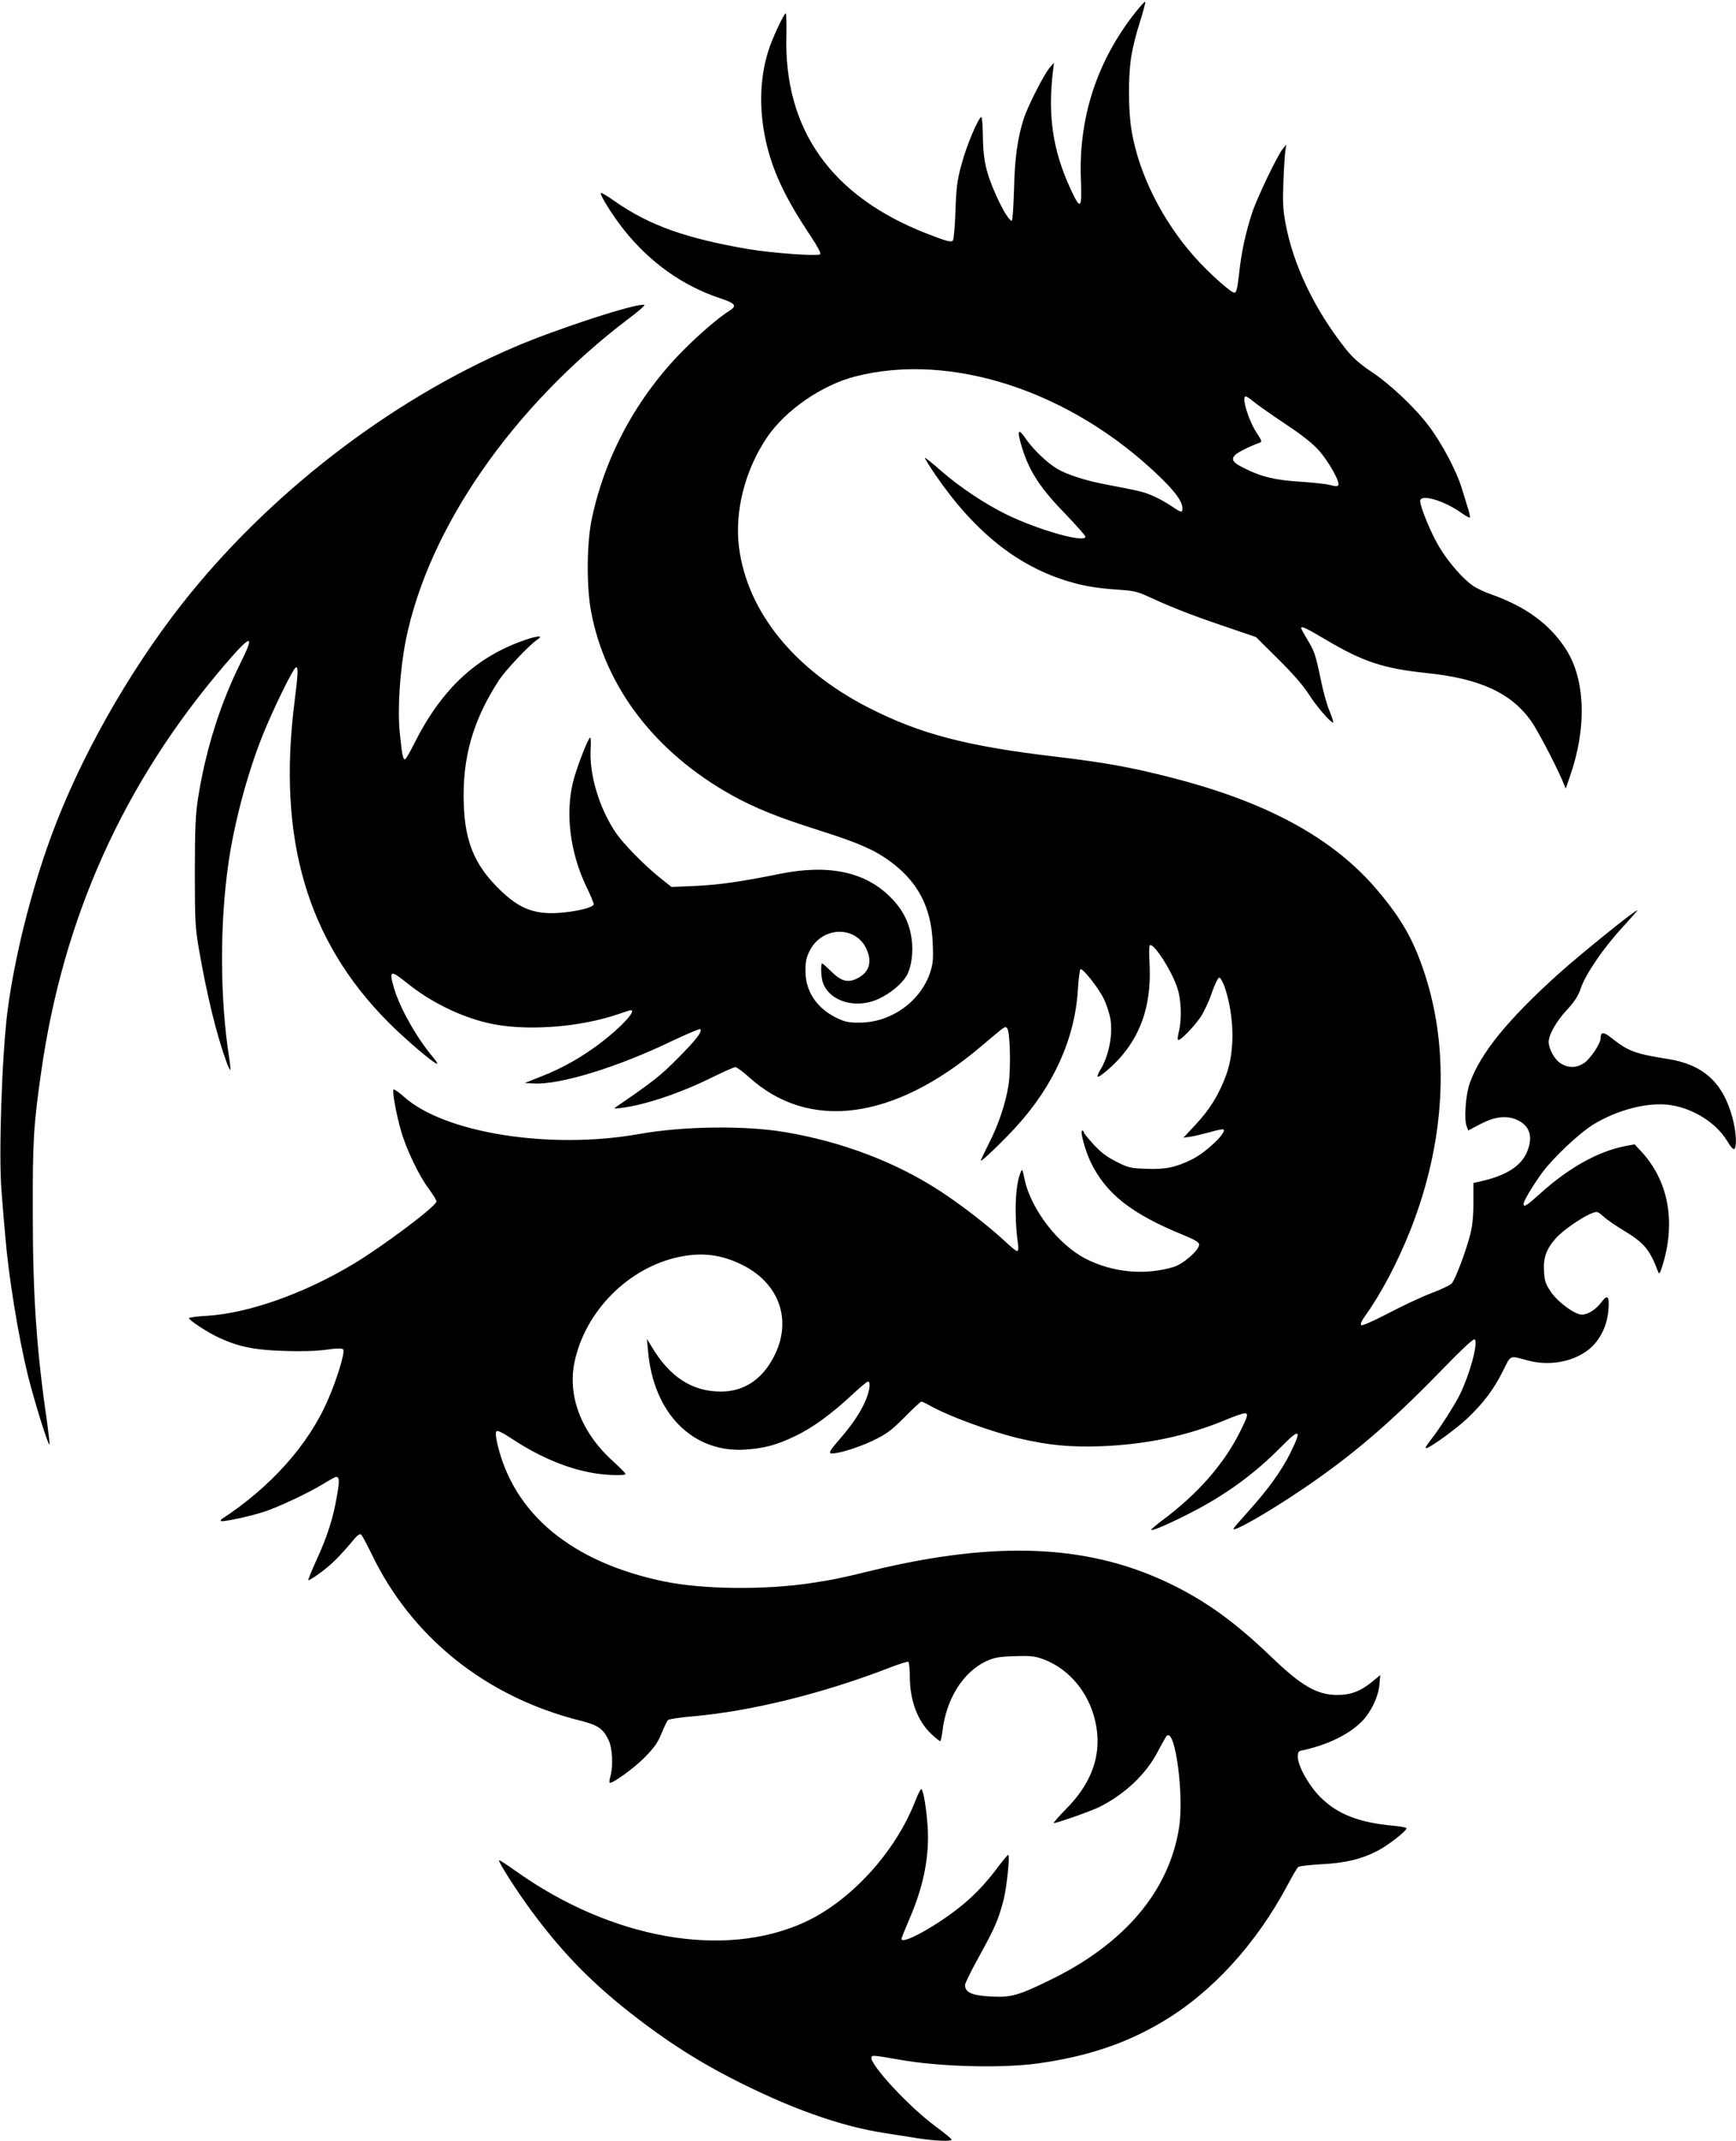 <?xml version="1.0" standalone="no"?>
<!DOCTYPE svg PUBLIC "-//W3C//DTD SVG 20010904//EN"
 "http://www.w3.org/TR/2001/REC-SVG-20010904/DTD/svg10.dtd">
<svg version="1.0" xmlns="http://www.w3.org/2000/svg"
 width="1038pt" height="1280pt" viewBox="0 0 1038 1280"
 preserveAspectRatio="xMidYMid meet">
<g transform="translate(0,1280) scale(0.1,-0.1)"
fill="#000000" stroke="none">
<path d="M6789 12726 c-231 -292 -341 -631 -326 -1003 7 -174 -2 -182 -61 -55
-107 232 -138 438 -106 707 l6 50 -26 -30 c-35 -42 -130 -228 -155 -305 -37
-115 -54 -238 -58 -427 -3 -101 -9 -183 -13 -183 -27 0 -121 191 -151 307 -14
53 -21 115 -22 195 -1 65 -5 118 -9 118 -17 0 -90 -173 -118 -280 -27 -98 -32
-139 -37 -280 -3 -91 -10 -170 -15 -177 -11 -13 -28 -9 -153 39 -575 223 -859
624 -843 1189 1 71 0 129 -4 129 -11 0 -84 -157 -106 -231 -53 -172 -54 -371
-4 -569 43 -167 116 -317 260 -533 40 -60 62 -101 56 -107 -13 -13 -280 6
-426 30 -375 64 -595 142 -801 286 -43 31 -81 53 -84 50 -9 -9 72 -138 136
-218 158 -199 355 -338 579 -412 89 -30 100 -44 55 -73 -65 -40 -185 -144
-280 -240 -274 -277 -465 -629 -544 -1003 -31 -142 -33 -407 -5 -555 85 -454
383 -843 841 -1099 139 -77 277 -133 521 -210 230 -73 326 -114 418 -180 171
-122 254 -276 263 -493 4 -90 2 -122 -13 -170 -55 -176 -231 -305 -419 -307
-67 -1 -89 3 -136 25 -124 58 -193 160 -193 284 0 55 5 81 25 120 74 147 275
153 340 11 36 -79 16 -141 -58 -177 -55 -27 -96 -15 -157 47 -25 24 -47 44
-50 44 -10 0 -7 -87 5 -117 42 -113 201 -158 335 -94 68 32 133 86 163 134 31
51 44 147 31 229 -14 95 -53 171 -125 243 -150 152 -369 199 -659 141 -241
-49 -374 -67 -511 -73 l-140 -6 -75 60 c-88 71 -214 199 -257 263 -102 150
-162 355 -151 510 2 33 1 60 -3 60 -12 0 -87 -194 -105 -275 -43 -188 -14
-413 80 -612 26 -52 46 -102 46 -109 0 -25 -169 -58 -277 -53 -113 6 -192 46
-298 153 -139 140 -194 276 -202 496 -10 279 55 506 213 747 39 58 178 206
223 236 42 28 16 29 -63 3 -296 -100 -505 -294 -670 -623 -25 -51 -50 -93 -55
-93 -12 0 -18 33 -31 164 -14 140 2 373 36 546 134 671 639 1399 1333 1925 58
43 100 80 94 82 -40 14 -521 -142 -777 -252 -748 -320 -1478 -885 -1991 -1540
-321 -410 -609 -922 -778 -1382 -121 -329 -221 -729 -262 -1048 -33 -253 -54
-860 -36 -1075 6 -80 16 -199 22 -265 20 -246 77 -596 135 -835 37 -149 122
-425 130 -417 2 2 -5 64 -15 138 -62 424 -85 750 -85 1244 -1 431 4 524 50
844 131 926 494 1731 1097 2435 159 186 184 190 97 16 -123 -246 -212 -528
-257 -820 -14 -92 -18 -178 -18 -435 0 -303 2 -328 27 -475 46 -262 103 -497
160 -653 11 -32 23 -56 25 -54 2 3 -1 33 -6 68 -56 353 -58 801 -5 1169 34
237 112 531 201 755 63 159 188 415 203 415 14 0 13 -33 -10 -215 -101 -813
77 -1418 560 -1905 100 -101 275 -250 293 -250 5 0 -5 17 -23 38 -99 117 -199
295 -234 414 -31 107 -22 111 76 32 138 -112 313 -199 479 -239 218 -53 552
-30 793 54 33 12 63 21 68 21 35 0 -53 -97 -175 -191 -110 -85 -234 -156 -361
-205 l-98 -39 53 -3 c156 -9 503 97 831 256 87 41 161 72 165 69 14 -14 -26
-66 -137 -177 -103 -104 -150 -140 -366 -288 -16 -11 -12 -12 31 -6 142 17
360 91 548 185 66 32 126 59 134 59 8 0 43 -26 78 -57 358 -328 867 -263 1389
179 153 129 144 124 158 110 18 -18 23 -247 8 -340 -17 -111 -62 -243 -120
-354 -27 -54 -48 -98 -45 -98 10 0 130 115 207 199 227 247 355 530 373 824 4
64 11 119 15 122 14 9 111 -115 142 -181 16 -34 33 -88 38 -120 15 -91 -11
-220 -61 -301 -12 -19 -19 -37 -16 -40 9 -8 99 70 145 125 126 150 178 326
165 560 -4 69 -2 102 5 102 28 0 122 -146 158 -246 27 -73 32 -192 13 -270 -6
-25 -9 -48 -5 -51 9 -10 91 73 133 134 20 29 51 94 68 145 18 52 38 93 45 93
7 0 21 -24 32 -54 59 -176 63 -384 9 -530 -43 -116 -97 -204 -183 -296 l-72
-77 44 6 c25 4 78 17 118 28 40 12 75 18 78 15 19 -19 -102 -134 -185 -177
-98 -49 -162 -63 -276 -58 -94 3 -108 6 -177 41 -55 27 -92 54 -137 102 -33
36 -61 70 -61 75 0 6 -4 10 -9 10 -15 0 17 -117 49 -185 92 -192 244 -312 558
-440 68 -28 92 -43 92 -56 0 -33 -95 -117 -153 -134 -169 -51 -362 -34 -523
48 -166 84 -330 297 -368 477 -13 63 -14 64 -25 37 -31 -78 -37 -253 -15 -419
5 -33 3 -48 -5 -48 -6 0 -41 29 -78 64 -91 84 -244 204 -373 289 -265 175
-590 300 -935 358 -239 41 -610 36 -873 -11 -531 -95 -1163 5 -1406 222 -31
28 -60 48 -63 44 -9 -9 16 -147 44 -244 31 -111 107 -270 167 -350 25 -34 46
-68 46 -75 0 -28 -325 -272 -505 -379 -294 -175 -622 -290 -867 -305 -60 -3
-108 -10 -108 -14 0 -13 117 -89 184 -119 117 -53 207 -71 381 -77 104 -4 193
-1 253 7 65 9 96 10 104 2 13 -13 -36 -176 -92 -303 -113 -264 -342 -521 -634
-711 -6 -4 -8 -9 -5 -12 7 -8 178 29 257 55 86 28 267 113 355 167 37 23 72
42 77 42 19 0 21 -23 5 -112 -22 -132 -58 -245 -121 -382 -30 -65 -53 -121
-50 -124 3 -2 39 20 80 51 65 49 110 95 199 201 13 16 29 26 35 22 6 -3 33
-54 61 -111 239 -502 684 -859 1245 -1001 112 -28 142 -48 176 -120 22 -48 27
-153 10 -213 -5 -19 -8 -37 -5 -39 11 -11 138 80 206 147 60 61 81 90 104 146
16 39 33 75 39 81 6 6 72 16 146 22 353 31 781 137 1184 293 54 21 103 36 107
33 5 -3 9 -41 9 -86 0 -143 45 -265 127 -344 26 -24 50 -44 54 -44 4 0 10 26
14 58 22 193 123 355 262 420 49 22 75 27 168 30 91 3 120 1 167 -16 141 -50
255 -172 304 -326 65 -207 11 -399 -163 -573 -45 -46 -77 -83 -72 -83 20 0
226 73 274 97 154 78 280 198 349 333 26 49 50 92 55 94 50 32 101 -363 71
-551 -60 -381 -328 -697 -775 -913 -186 -91 -231 -103 -346 -97 -118 6 -158
24 -159 69 0 10 38 87 85 172 96 174 115 220 146 338 19 77 39 268 27 268 -3
0 -25 -26 -49 -57 -75 -102 -142 -174 -219 -238 -146 -122 -370 -247 -370
-207 0 4 22 59 49 122 84 195 118 368 108 545 -7 103 -24 214 -37 228 -4 4
-19 -25 -35 -65 -118 -309 -388 -605 -667 -732 -481 -219 -1154 -99 -1725 308
-52 37 -97 66 -99 64 -7 -8 112 -194 198 -309 202 -273 398 -466 688 -681 162
-120 318 -218 494 -309 353 -182 659 -292 931 -333 61 -10 152 -24 203 -32
102 -15 192 -18 192 -6 0 4 -46 42 -103 84 -152 113 -377 355 -377 405 0 17
12 16 165 -11 238 -43 611 -53 830 -23 294 41 528 119 747 250 295 175 560
465 748 819 28 53 56 101 63 106 7 5 68 12 137 16 145 7 243 31 340 82 63 33
170 117 170 133 0 5 -35 11 -77 15 -208 19 -336 69 -439 172 -68 68 -134 186
-134 240 0 29 4 35 28 39 147 32 271 91 350 168 57 55 104 152 110 225 l5 57
-46 -38 c-72 -59 -130 -81 -212 -81 -121 1 -212 53 -395 229 -204 196 -369
317 -565 417 -498 254 -1059 283 -1825 97 -189 -46 -229 -54 -361 -74 -277
-42 -649 -38 -879 10 -550 114 -898 402 -996 822 -10 43 -12 69 -5 76 6 6 39
-10 93 -46 156 -103 318 -173 468 -201 86 -17 210 -21 210 -8 0 4 -34 38 -74
75 -189 170 -273 388 -231 592 63 305 323 567 626 630 138 29 254 14 378 -48
243 -121 309 -372 159 -598 -70 -105 -168 -159 -288 -159 -172 0 -307 88 -415
271 l-27 44 7 -74 c32 -370 267 -608 580 -588 116 8 188 27 300 81 103 49 213
129 338 245 48 45 91 81 97 81 17 0 11 -52 -13 -110 -30 -72 -80 -147 -161
-240 -48 -55 -61 -76 -49 -79 32 -7 161 32 253 76 82 40 107 58 188 139 51 52
96 94 101 94 5 0 29 -11 53 -25 114 -64 367 -156 532 -195 176 -41 301 -53
486 -47 271 10 514 61 745 156 53 23 106 41 117 41 24 0 20 -16 -30 -115 -96
-191 -251 -368 -465 -527 -37 -28 -66 -53 -63 -55 6 -7 106 36 229 99 213 108
386 234 547 397 113 115 126 107 56 -35 -53 -107 -133 -218 -250 -348 -45 -50
-85 -96 -89 -103 -22 -36 203 92 418 238 290 197 517 391 807 689 149 153 211
211 217 201 18 -28 -29 -201 -88 -325 -33 -67 -127 -214 -180 -280 -17 -22
-29 -41 -26 -44 10 -10 177 110 251 180 95 91 155 170 211 282 49 98 36 92
148 62 125 -34 266 -10 360 62 68 52 114 140 122 238 7 85 -4 98 -42 48 -33
-44 -81 -74 -116 -74 -43 0 -146 76 -187 138 -31 46 -37 65 -40 122 -5 80 15
135 73 199 41 45 148 120 208 145 38 15 38 15 75 -18 20 -18 73 -54 117 -81
128 -77 158 -114 210 -250 6 -16 11 -8 26 40 80 260 35 503 -125 678 l-42 45
-50 -9 c-166 -31 -344 -130 -518 -288 -79 -71 -96 -82 -96 -58 0 17 60 116
112 187 68 91 218 232 302 285 149 92 337 139 470 117 135 -22 267 -106 332
-212 26 -42 40 -57 46 -48 14 23 8 106 -13 185 -57 212 -176 319 -389 352
-191 30 -234 46 -329 121 -54 43 -70 43 -71 0 0 -30 -61 -120 -97 -145 -46
-31 -94 -32 -141 -3 -36 22 -71 85 -72 128 0 43 45 123 109 192 47 51 67 83
83 129 28 84 136 242 247 362 50 55 91 101 91 104 0 13 -337 -259 -474 -382
-303 -274 -463 -471 -528 -651 -24 -68 -35 -214 -19 -256 l10 -27 76 40 c90
46 160 52 225 19 72 -37 88 -106 46 -197 -37 -78 -124 -132 -268 -165 l-48
-11 0 -117 c0 -82 -6 -139 -19 -191 -27 -105 -90 -270 -111 -293 -10 -10 -64
-36 -120 -57 -56 -21 -172 -75 -257 -120 -94 -49 -159 -77 -164 -72 -6 6 2 25
19 49 98 135 197 323 275 519 208 526 238 1070 85 1535 -65 198 -135 323 -281
496 -263 312 -661 530 -1242 677 -233 60 -398 89 -675 122 -538 63 -817 136
-1123 292 -447 228 -727 573 -778 958 -28 216 35 465 168 661 110 162 328 312
526 363 575 148 1292 -88 1821 -599 96 -93 136 -149 136 -190 0 -27 -7 -26
-67 15 -28 19 -76 46 -107 59 -56 25 -78 30 -271 67 -127 23 -242 60 -302 95
-60 35 -144 115 -189 180 -47 69 -55 53 -24 -49 45 -147 109 -245 267 -407 62
-65 113 -122 113 -129 0 -39 -275 38 -466 130 -134 65 -288 168 -402 268 -51
45 -92 78 -92 73 0 -4 27 -48 61 -98 235 -344 494 -551 804 -642 91 -27 167
-39 294 -48 93 -6 113 -11 195 -49 128 -59 254 -108 453 -175 l173 -59 134
-133 c86 -85 151 -160 181 -208 44 -70 130 -170 146 -170 4 0 -6 30 -21 68
-16 37 -40 124 -54 195 -31 148 -36 162 -82 238 -18 31 -34 59 -34 63 0 15 28
2 143 -66 227 -135 349 -175 607 -202 317 -33 502 -117 623 -284 36 -49 146
-259 186 -352 l23 -55 24 70 c103 291 94 581 -22 762 -95 149 -239 255 -444
328 -41 14 -92 38 -113 53 -59 40 -147 141 -201 231 -52 86 -119 252 -114 279
8 39 146 -3 245 -74 26 -18 49 -31 52 -29 2 3 -3 29 -12 57 -9 29 -26 85 -38
123 -30 99 -119 267 -195 367 -83 111 -235 254 -349 329 -63 42 -106 80 -144
127 -190 238 -321 511 -366 765 -14 77 -16 128 -11 240 3 78 8 160 11 182 l6
40 -21 -25 c-32 -39 -156 -297 -184 -385 -40 -124 -64 -236 -77 -361 -11 -93
-16 -114 -29 -114 -20 0 -155 121 -234 210 -196 219 -337 501 -380 759 -20
119 -21 328 -1 448 8 50 31 141 51 202 19 61 34 115 32 120 -2 5 -28 -24 -59
-63z m710 -2330 c23 -19 106 -77 185 -130 96 -63 162 -115 200 -157 61 -68
133 -196 117 -212 -5 -5 -24 -4 -47 3 -22 6 -102 15 -179 20 -151 9 -236 30
-338 82 -65 32 -77 50 -53 77 15 16 93 55 148 74 15 5 13 12 -16 56 -51 76
-95 221 -67 221 5 0 28 -15 50 -34z"/>
</g>
</svg>
